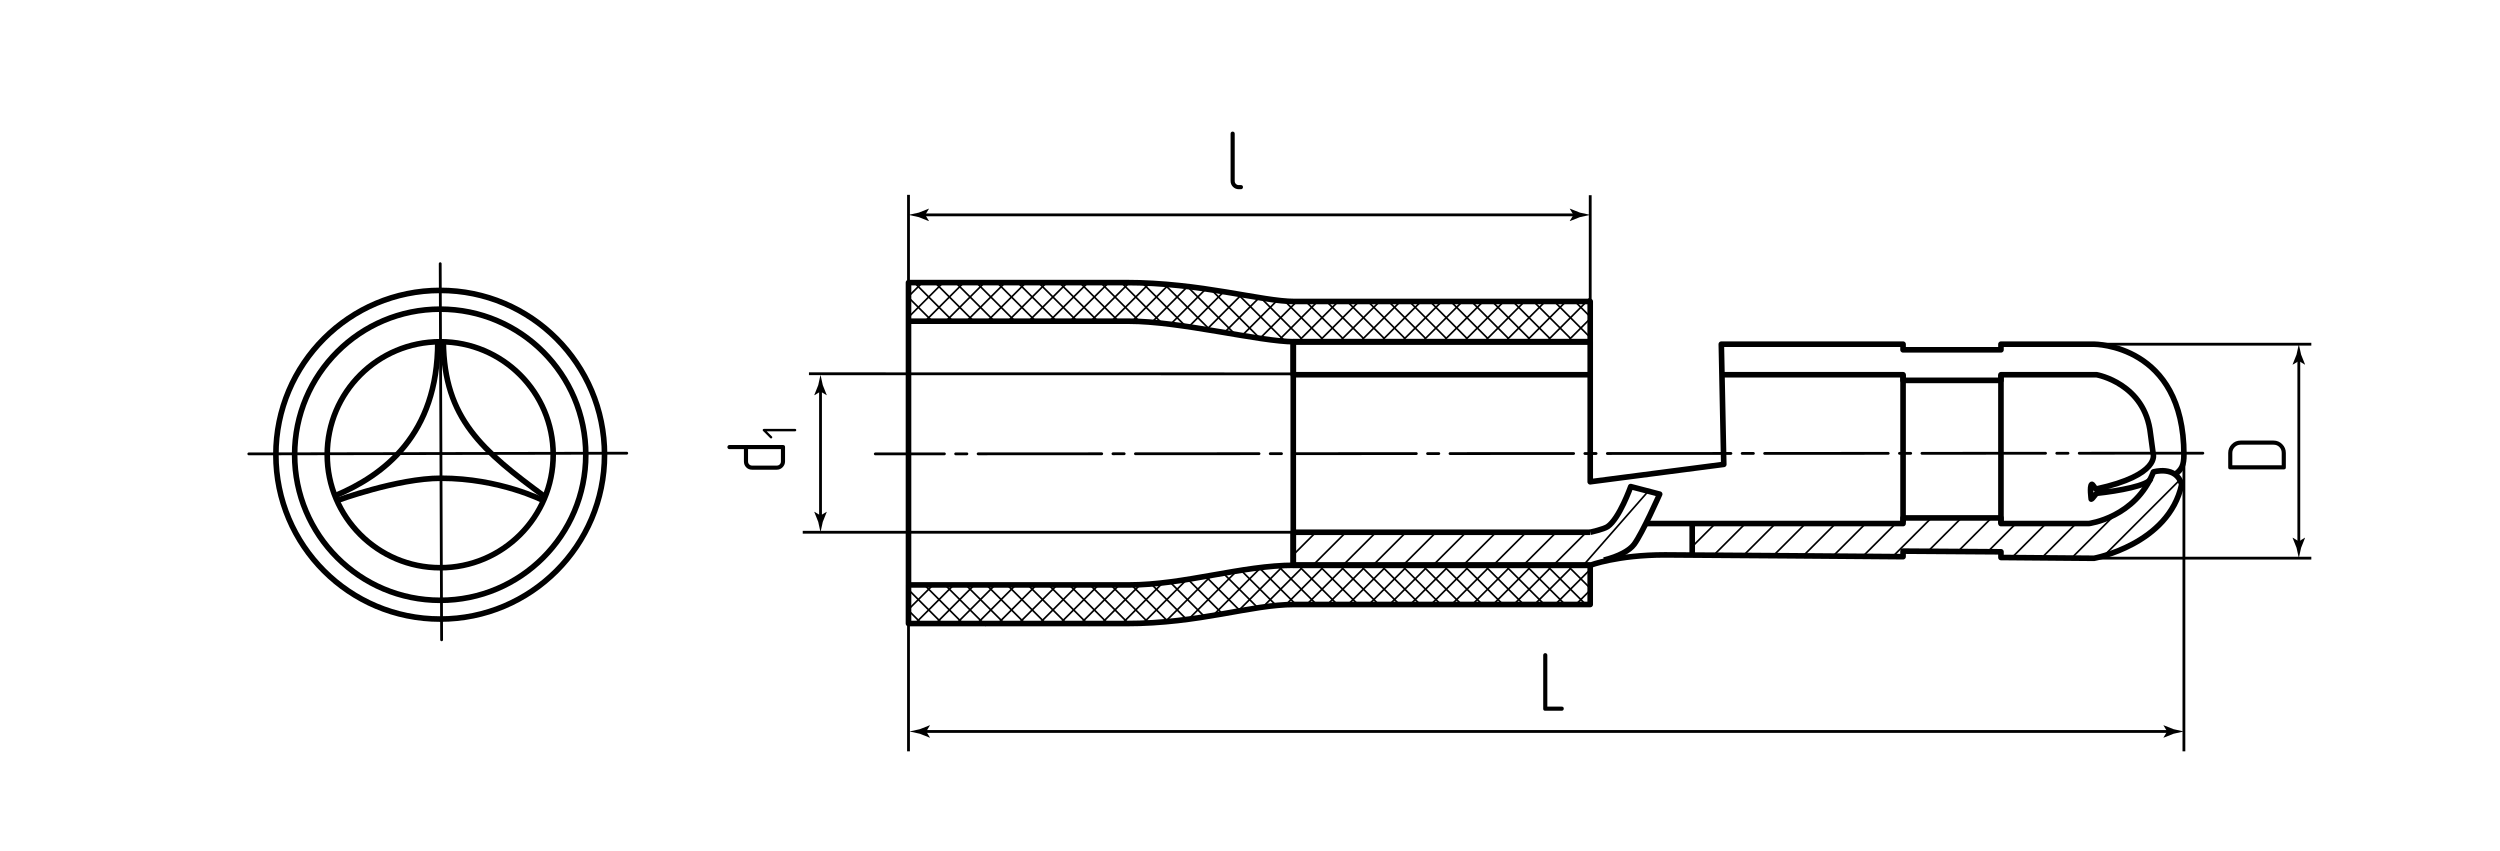 <?xml version="1.0" encoding="utf-8"?>
<!-- Generator: Adobe Illustrator 24.1.1, SVG Export Plug-In . SVG Version: 6.00 Build 0)  -->
<svg version="1.1" id="rship" xmlns="http://www.w3.org/2000/svg" xmlns:xlink="http://www.w3.org/1999/xlink" x="0px" y="0px"
	 viewBox="0 0 445 151.532" style="enable-background:new 0 0 445 151.532;" xml:space="preserve">
<style type="text/css">
	.st0{fill:none;stroke:#000000;stroke-width:0.3;stroke-linecap:round;stroke-miterlimit:10;}
	.st1{fill:none;stroke:#000000;stroke-linejoin:round;stroke-miterlimit:10;}
	.st2{fill:none;stroke:#000000;stroke-width:0.5;stroke-linecap:round;stroke-linejoin:round;stroke-dasharray:22,2,2,2;}
	.st3{fill:none;stroke:#000000;stroke-width:0.5;stroke-linecap:round;stroke-linejoin:round;}
	.st4{fill:none;stroke:#000000;stroke-width:0.5;}
</style>
<g id="Sections">
	<g id="Cu">
		<path class="st0" d="M230.204,98.762l3.82-3.82 M233.681,100.633l5.691-5.691 M239.028,100.633l5.691-5.691 M244.376,100.633
			l5.691-5.691 M249.724,100.633l5.691-5.691 M255.071,100.633l5.736-5.736 M260.423,100.633l5.736-5.736 M265.774,100.633
			l5.736-5.736 M271.125,100.633l5.736-5.736 M276.476,100.633l5.736-5.736 M281.827,100.633l11.54-13.168 M301.213,97.301
			l4.126-4.126 M304.954,98.911l5.736-5.736 M310.305,98.911l5.736-5.736 M315.656,98.911l5.736-5.736 M321.007,98.911l5.736-5.736
			 M326.358,98.911l5.736-5.736 M331.71,98.911l5.736-5.736 M337.061,98.911l6.736-6.736 M343.193,98.129l5.955-5.955
			 M348.544,98.129l5.955-5.955 M353.895,98.129l4.954-4.954 M358.465,98.911l5.736-5.736 M363.816,98.911l5.736-5.736
			 M369.167,98.911l7.32-7.32 M374.518,98.911l13.489-13.489"/>
	</g>
	<g>
		<line class="st0" x1="283.047" y1="56.728" x2="279.422" y2="60.353"/>
		<line class="st0" x1="280.306" y1="53.625" x2="282.945" y2="56.265"/>
		<line class="st0" x1="283.038" y1="53.053" x2="275.737" y2="60.353"/>
		<line class="st0" x1="276.621" y1="53.625" x2="283.181" y2="60.186"/>
		<line class="st0" x1="278.622" y1="53.784" x2="272.052" y2="60.353"/>
		<line class="st0" x1="272.936" y1="53.625" x2="279.496" y2="60.186"/>
		<line class="st0" x1="274.937" y1="53.784" x2="268.367" y2="60.353"/>
		<line class="st0" x1="269.251" y1="53.625" x2="275.811" y2="60.186"/>
		<line class="st0" x1="271.252" y1="53.784" x2="264.682" y2="60.353"/>
		<line class="st0" x1="265.566" y1="53.625" x2="272.126" y2="60.186"/>
		<line class="st0" x1="267.567" y1="53.784" x2="260.997" y2="60.353"/>
		<line class="st0" x1="261.881" y1="53.625" x2="268.441" y2="60.186"/>
		<line class="st0" x1="263.882" y1="53.784" x2="257.312" y2="60.353"/>
		<line class="st0" x1="258.196" y1="53.625" x2="264.756" y2="60.186"/>
		<line class="st0" x1="260.196" y1="53.784" x2="253.627" y2="60.353"/>
		<line class="st0" x1="254.51" y1="53.625" x2="261.071" y2="60.186"/>
		<line class="st0" x1="256.511" y1="53.784" x2="249.942" y2="60.353"/>
		<line class="st0" x1="250.825" y1="53.625" x2="257.386" y2="60.186"/>
		<line class="st0" x1="252.826" y1="53.784" x2="246.257" y2="60.353"/>
		<line class="st0" x1="247.14" y1="53.625" x2="253.701" y2="60.186"/>
		<line class="st0" x1="249.141" y1="53.784" x2="242.572" y2="60.353"/>
		<line class="st0" x1="243.455" y1="53.625" x2="250.016" y2="60.186"/>
		<line class="st0" x1="245.456" y1="53.784" x2="238.887" y2="60.353"/>
		<line class="st0" x1="239.77" y1="53.625" x2="246.331" y2="60.186"/>
		<line class="st0" x1="241.771" y1="53.784" x2="235.202" y2="60.353"/>
		<line class="st0" x1="236.085" y1="53.625" x2="242.646" y2="60.186"/>
		<line class="st0" x1="238.086" y1="53.784" x2="231.517" y2="60.353"/>
		<line class="st0" x1="232.4" y1="53.625" x2="238.961" y2="60.186"/>
		<line class="st0" x1="234.401" y1="53.784" x2="227.597" y2="60.588"/>
		<line class="st0" x1="228.924" y1="53.834" x2="235.276" y2="60.186"/>
		<line class="st0" x1="230.716" y1="53.784" x2="224.267" y2="60.232"/>
		<line class="st0" x1="224.513" y1="53.108" x2="231.591" y2="60.186"/>
		<line class="st0" x1="227.292" y1="53.522" x2="221.112" y2="59.703"/>
		<line class="st0" x1="220.461" y1="52.475" x2="228.747" y2="60.76"/>
		<line class="st0" x1="224.177" y1="52.953" x2="217.971" y2="59.159"/>
		<line class="st0" x1="215.612" y1="51.577" x2="224.093" y2="60.058"/>
		<line class="st0" x1="220.995" y1="52.45" x2="214.749" y2="58.696"/>
		<line class="st0" x1="211.37" y1="51.02" x2="219.779" y2="59.429"/>
		<line class="st0" x1="217.865" y1="51.895" x2="211.594" y2="58.166"/>
		<line class="st0" x1="207.291" y1="50.626" x2="215.374" y2="58.709"/>
		<line class="st0" x1="214.647" y1="51.428" x2="208.355" y2="57.72"/>
		<line class="st0" x1="203.665" y1="50.685" x2="210.947" y2="57.968"/>
		<line class="st0" x1="211.439" y1="50.951" x2="204.737" y2="57.652"/>
		<line class="st0" x1="199.663" y1="50.368" x2="206.837" y2="57.542"/>
		<line class="st0" x1="208.168" y1="50.536" x2="201.456" y2="57.249"/>
		<line class="st0" x1="195.978" y1="50.368" x2="202.876" y2="57.266"/>
		<line class="st0" x1="204.385" y1="50.635" x2="197.871" y2="57.148"/>
		<line class="st0" x1="192.293" y1="50.368" x2="199.142" y2="57.218"/>
		<line class="st0" x1="200.959" y1="50.375" x2="194.277" y2="57.057"/>
		<line class="st0" x1="188.608" y1="50.368" x2="195.457" y2="57.217"/>
		<line class="st0" x1="197.417" y1="50.232" x2="190.472" y2="57.177"/>
		<line class="st0" x1="184.854" y1="50.299" x2="191.728" y2="57.174"/>
		<line class="st0" x1="193.841" y1="50.124" x2="186.791" y2="57.174"/>
		<line class="st0" x1="181.24" y1="50.37" x2="188.014" y2="57.144"/>
		<line class="st0" x1="189.919" y1="50.361" x2="183.106" y2="57.174"/>
		<line class="st0" x1="177.482" y1="50.298" x2="184.185" y2="57.001"/>
		<line class="st0" x1="186.294" y1="50.301" x2="179.421" y2="57.174"/>
		<line class="st0" x1="173.749" y1="50.25" x2="180.643" y2="57.143"/>
		<line class="st0" x1="182.603" y1="50.306" x2="175.614" y2="57.295"/>
		<line class="st0" x1="170.039" y1="50.225" x2="176.933" y2="57.119"/>
		<line class="st0" x1="178.859" y1="50.365" x2="171.976" y2="57.248"/>
		<line class="st0" x1="166.521" y1="50.392" x2="173.128" y2="56.999"/>
		<line class="st0" x1="175.424" y1="50.116" x2="168.291" y2="57.249"/>
		<line class="st0" x1="162.836" y1="50.392" x2="169.467" y2="57.022"/>
		<line class="st0" x1="171.554" y1="50.301" x2="164.797" y2="57.057"/>
		<line class="st0" x1="161.83" y1="53.071" x2="165.875" y2="57.116"/>
		<line class="st0" x1="167.868" y1="50.301" x2="161.965" y2="56.204"/>
		<line class="st0" x1="163.853" y1="50.622" x2="161.713" y2="52.761"/>
	</g>
	<g>
		<line class="st0" x1="283.047" y1="104.699" x2="279.422" y2="101.074"/>
		<line class="st0" x1="280.5" y1="107.608" x2="282.945" y2="105.163"/>
		<line class="st0" x1="282.264" y1="107.601" x2="275.737" y2="101.074"/>
		<line class="st0" x1="276.815" y1="107.608" x2="283.181" y2="101.242"/>
		<line class="st0" x1="278.622" y1="107.644" x2="272.052" y2="101.074"/>
		<line class="st0" x1="273.13" y1="107.608" x2="279.496" y2="101.242"/>
		<line class="st0" x1="274.937" y1="107.644" x2="268.367" y2="101.074"/>
		<line class="st0" x1="269.445" y1="107.608" x2="275.811" y2="101.242"/>
		<line class="st0" x1="271.252" y1="107.644" x2="264.682" y2="101.074"/>
		<line class="st0" x1="265.76" y1="107.608" x2="272.126" y2="101.242"/>
		<line class="st0" x1="267.567" y1="107.644" x2="260.997" y2="101.074"/>
		<line class="st0" x1="262.074" y1="107.608" x2="268.441" y2="101.242"/>
		<line class="st0" x1="263.882" y1="107.644" x2="257.312" y2="101.074"/>
		<line class="st0" x1="258.389" y1="107.608" x2="264.756" y2="101.242"/>
		<line class="st0" x1="260.196" y1="107.644" x2="253.627" y2="101.074"/>
		<line class="st0" x1="254.704" y1="107.608" x2="261.071" y2="101.242"/>
		<line class="st0" x1="256.511" y1="107.644" x2="249.942" y2="101.074"/>
		<line class="st0" x1="257.386" y1="101.242" x2="251.019" y2="107.608"/>
		<line class="st0" x1="252.826" y1="107.644" x2="246.257" y2="101.074"/>
		<line class="st0" x1="247.334" y1="107.608" x2="253.701" y2="101.242"/>
		<line class="st0" x1="249.141" y1="107.644" x2="242.572" y2="101.074"/>
		<line class="st0" x1="243.649" y1="107.608" x2="250.016" y2="101.242"/>
		<line class="st0" x1="245.456" y1="107.644" x2="238.887" y2="101.074"/>
		<line class="st0" x1="239.964" y1="107.608" x2="246.331" y2="101.242"/>
		<line class="st0" x1="241.771" y1="107.644" x2="235.202" y2="101.074"/>
		<line class="st0" x1="236.279" y1="107.608" x2="242.646" y2="101.242"/>
		<line class="st0" x1="238.086" y1="107.644" x2="231.517" y2="101.074"/>
		<line class="st0" x1="232.694" y1="107.508" x2="238.961" y2="101.242"/>
		<line class="st0" x1="234.401" y1="107.644" x2="227.489" y2="100.731"/>
		<line class="st0" x1="229.249" y1="107.268" x2="235.276" y2="101.242"/>
		<line class="st0" x1="230.716" y1="107.644" x2="224.071" y2="100.998"/>
		<line class="st0" x1="224.772" y1="108.06" x2="231.591" y2="101.242"/>
		<line class="st0" x1="227.135" y1="107.748" x2="220.899" y2="101.511"/>
		<line class="st0" x1="220.528" y1="108.619" x2="228.506" y2="100.641"/>
		<line class="st0" x1="223.893" y1="108.19" x2="217.848" y2="102.145"/>
		<line class="st0" x1="216.101" y1="109.361" x2="224.526" y2="100.936"/>
		<line class="st0" x1="220.734" y1="108.717" x2="214.614" y2="102.596"/>
		<line class="st0" x1="211.649" y1="110.128" x2="220.099" y2="101.678"/>
		<line class="st0" x1="217.603" y1="109.27" x2="211.54" y2="103.208"/>
		<line class="st0" x1="207.412" y1="110.68" x2="215.588" y2="102.504"/>
		<line class="st0" x1="214.446" y1="109.799" x2="208.239" y2="103.592"/>
		<line class="st0" x1="203.665" y1="110.742" x2="211.37" y2="103.037"/>
		<line class="st0" x1="211.226" y1="110.264" x2="204.737" y2="103.775"/>
		<line class="st0" x1="199.663" y1="111.059" x2="206.983" y2="103.739"/>
		<line class="st0" x1="207.912" y1="110.635" x2="201.456" y2="104.178"/>
		<line class="st0" x1="195.978" y1="111.059" x2="202.876" y2="104.161"/>
		<line class="st0" x1="204.385" y1="110.793" x2="197.871" y2="104.279"/>
		<line class="st0" x1="192.293" y1="111.059" x2="199.142" y2="104.209"/>
		<line class="st0" x1="200.959" y1="111.052" x2="194.277" y2="104.37"/>
		<line class="st0" x1="188.608" y1="111.059" x2="195.457" y2="104.21"/>
		<line class="st0" x1="197.417" y1="111.195" x2="190.472" y2="104.25"/>
		<line class="st0" x1="184.854" y1="111.128" x2="191.728" y2="104.254"/>
		<line class="st0" x1="193.841" y1="111.304" x2="186.791" y2="104.254"/>
		<line class="st0" x1="181.24" y1="111.057" x2="188.014" y2="104.283"/>
		<line class="st0" x1="189.919" y1="111.067" x2="183.106" y2="104.254"/>
		<line class="st0" x1="177.482" y1="111.129" x2="184.185" y2="104.427"/>
		<line class="st0" x1="186.294" y1="111.127" x2="179.421" y2="104.254"/>
		<line class="st0" x1="173.749" y1="111.178" x2="180.643" y2="104.284"/>
		<line class="st0" x1="182.603" y1="111.121" x2="175.614" y2="104.132"/>
		<line class="st0" x1="170.039" y1="111.202" x2="176.933" y2="104.309"/>
		<line class="st0" x1="178.859" y1="111.062" x2="171.976" y2="104.179"/>
		<line class="st0" x1="166.521" y1="111.035" x2="173.128" y2="104.428"/>
		<line class="st0" x1="175.424" y1="111.312" x2="168.291" y2="104.179"/>
		<line class="st0" x1="162.836" y1="111.036" x2="169.467" y2="104.405"/>
		<line class="st0" x1="171.554" y1="111.127" x2="164.797" y2="104.37"/>
		<line class="st0" x1="161.83" y1="108.357" x2="165.875" y2="104.312"/>
		<line class="st0" x1="167.868" y1="111.127" x2="161.945" y2="105.203"/>
		<line class="st0" x1="163.853" y1="110.805" x2="161.711" y2="108.663"/>
	</g>
	<path class="st1" d="M284.745,93.744"/>
</g>
<g id="Middles">
	<line id="Middles_6_" class="st2" x1="392.106" y1="80.666" x2="155.802" y2="80.792"/>
	<line id="Middles_5_" class="st3" x1="111.563" y1="80.668" x2="44.285" y2="80.792"/>
	<line id="Middles_2_" class="st3" x1="78.357" y1="46.935" x2="78.608" y2="113.887"/>
</g>
<g id="Texts">
	<g>
		<path d="M275.05,126.516c-0.24,0-0.36-0.12-0.36-0.36v-9.524c0-0.11,0.035-0.2,0.105-0.271c0.07-0.069,0.155-0.104,0.255-0.104
			c0.1,0,0.188,0.032,0.262,0.098c0.075,0.064,0.113,0.157,0.113,0.277v9.149h2.565c0.24,0,0.36,0.126,0.36,0.375
			c0,0.091-0.033,0.173-0.098,0.248s-0.152,0.112-0.262,0.112H275.05z"/>
	</g>
	<g>
		<path d="M220.501,33.683c-0.2,0-0.388-0.037-0.563-0.112s-0.33-0.181-0.465-0.315c-0.135-0.135-0.24-0.29-0.315-0.465
			c-0.075-0.175-0.113-0.367-0.113-0.577v-8.415c0-0.11,0.035-0.2,0.105-0.271c0.07-0.069,0.155-0.104,0.255-0.104
			c0.1,0,0.188,0.032,0.262,0.098c0.075,0.064,0.113,0.157,0.113,0.277v8.415c0,0.21,0.07,0.385,0.21,0.524
			c0.14,0.141,0.31,0.21,0.51,0.21h0.375c0.25,0,0.375,0.126,0.375,0.375c0,0.091-0.033,0.173-0.098,0.248s-0.157,0.112-0.277,0.112
			H220.501z"/>
	</g>
	<g>
		<path d="M406.235,79.066c0.43,0.43,0.645,0.95,0.645,1.56v2.565c0,0.24-0.12,0.36-0.36,0.36h-9.524c-0.25,0-0.375-0.12-0.375-0.36
			v-2.565c0-0.61,0.215-1.13,0.645-1.56c0.42-0.43,0.94-0.645,1.561-0.645h5.864C405.29,78.421,405.805,78.637,406.235,79.066z
			 M398.825,79.157c-0.2,0-0.388,0.038-0.563,0.112c-0.175,0.075-0.33,0.18-0.465,0.315c-0.136,0.135-0.243,0.291-0.323,0.465
			s-0.12,0.367-0.12,0.577v2.19h8.79v-2.19c0-0.42-0.137-0.77-0.412-1.05c-0.275-0.28-0.622-0.42-1.043-0.42H398.825z"/>
	</g>
	<g>
		<path d="M129.852,79.95c-0.11,0-0.2-0.035-0.27-0.105s-0.105-0.155-0.105-0.255s0.032-0.188,0.097-0.263
			c0.065-0.075,0.158-0.112,0.278-0.112h9.525c0.24,0,0.36,0.125,0.36,0.375v2.55c0,0.21-0.04,0.402-0.12,0.577
			c-0.08,0.176-0.188,0.33-0.322,0.466c-0.135,0.135-0.29,0.239-0.465,0.314c-0.175,0.075-0.362,0.112-0.563,0.112h-4.395
			c-0.42,0-0.767-0.14-1.042-0.42c-0.275-0.279-0.412-0.63-0.412-1.05V79.95H129.852z M133.152,82.14c0,0.21,0.07,0.385,0.21,0.525
			c0.14,0.14,0.31,0.21,0.51,0.21h4.395c0.21,0,0.385-0.07,0.525-0.21c0.14-0.141,0.21-0.315,0.21-0.525V79.95h-5.85V82.14z"/>
		<path d="M141.68,76.407c0.035,0.041,0.052,0.09,0.052,0.148s-0.019,0.109-0.057,0.153c-0.038,0.043-0.089,0.065-0.153,0.065
			h-5.046l0.918,0.909c0.046,0.047,0.07,0.097,0.07,0.148c0,0.059-0.022,0.109-0.065,0.153c-0.044,0.044-0.095,0.065-0.153,0.065
			c-0.052,0-0.102-0.023-0.148-0.069l-1.277-1.277c-0.041-0.035-0.061-0.081-0.061-0.14s0.019-0.109,0.057-0.153
			c0.038-0.044,0.089-0.065,0.153-0.065h5.553C141.592,76.346,141.645,76.366,141.68,76.407z"/>
	</g>
</g>
<g id="Pointers">
	<g id="Pointers_17_">
		<g>
			<line class="st4" x1="280.612" y1="38.247" x2="164.154" y2="38.247"/>
			<g>
				<path d="M280.074,38.247l-0.657,1.081l0.037,0.024l1.762-0.7c0.614-0.135,1.228-0.27,1.842-0.405
					c-0.614-0.135-1.228-0.27-1.842-0.405l-1.762-0.7l-0.037,0.018L280.074,38.247z"/>
			</g>
			<g>
				<path d="M164.693,38.247l0.657,1.081l-0.037,0.024l-1.762-0.7c-0.614-0.135-1.228-0.27-1.842-0.405
					c0.614-0.135,1.228-0.27,1.842-0.405l1.762-0.7l0.037,0.018L164.693,38.247z"/>
			</g>
		</g>
	</g>
	<g id="Pointers_13_">
		<g>
			<line class="st4" x1="386.29" y1="130.201" x2="164.332" y2="130.201"/>
			<g>
				<path d="M385.752,130.201l-0.657,1.081l0.037,0.024l1.763-0.7c0.614-0.135,1.228-0.27,1.842-0.405
					c-0.614-0.135-1.228-0.27-1.842-0.405l-1.763-0.7l-0.037,0.018L385.752,130.201z"/>
			</g>
			<g>
				<path d="M164.871,130.201l0.657,1.081l-0.037,0.024l-1.762-0.7c-0.614-0.135-1.228-0.27-1.842-0.405
					c0.614-0.135,1.228-0.27,1.842-0.405l1.762-0.7l0.037,0.018L164.871,130.201z"/>
			</g>
		</g>
	</g>
	<g id="Pointers_11_">
		<g>
			<line class="st4" x1="146.052" y1="92.294" x2="146.052" y2="69.153"/>
			<g>
				<path d="M146.052,91.756l-1.081-0.657l-0.024,0.037l0.7,1.762c0.135,0.614,0.27,1.228,0.405,1.842
					c0.135-0.614,0.27-1.228,0.405-1.842l0.7-1.762l-0.018-0.037L146.052,91.756z"/>
			</g>
			<g>
				<path d="M146.052,69.692l-1.081,0.657l-0.024-0.037l0.7-1.762c0.135-0.614,0.27-1.228,0.405-1.842
					c0.135,0.614,0.27,1.228,0.405,1.842l0.7,1.762l-0.018,0.037L146.052,69.692z"/>
			</g>
		</g>
	</g>
	<g id="Pointers_1_">
		<g>
			<line class="st4" x1="409.191" y1="96.905" x2="409.191" y2="63.714"/>
			<g>
				<path d="M409.191,96.367l-1.081-0.657l-0.024,0.037l0.7,1.763c0.135,0.614,0.27,1.228,0.405,1.842
					c0.135-0.614,0.27-1.228,0.405-1.842l0.7-1.763l-0.018-0.037L409.191,96.367z"/>
			</g>
			<g>
				<path d="M409.191,64.252l-1.081,0.657l-0.024-0.037l0.7-1.762c0.135-0.614,0.27-1.228,0.405-1.842
					c0.135,0.614,0.27,1.228,0.405,1.842l0.7,1.762l-0.018,0.037L409.191,64.252z"/>
			</g>
		</g>
	</g>
</g>
<g id="Сallout">
	<line id="Сallout_12_" class="st4" x1="161.713" y1="108.357" x2="161.713" y2="133.737"/>
	<line id="Сallout_6_" class="st4" x1="161.713" y1="34.683" x2="161.713" y2="58.188"/>
	<line id="Сallout_11_" class="st4" x1="283.058" y1="34.747" x2="283.058" y2="54.825"/>
	<line id="Сallout_8_" class="st4" x1="388.736" y1="80.666" x2="388.736" y2="133.737"/>
	<line id="Сallout_4_" class="st4" x1="232.304" y1="66.546" x2="143.993" y2="66.529"/>
	<line id="Сallout_3_" class="st4" x1="230.188" y1="94.74" x2="142.886" y2="94.74"/>
	<line id="Сallout_1_" class="st4" x1="411.415" y1="61.268" x2="374.014" y2="61.268"/>
	<line id="Сallout_5_" class="st4" x1="411.415" y1="99.351" x2="372.357" y2="99.351"/>
</g>
<g id="BaseContour">
	<path class="st1" d="M283.058,60.83h-52.855v5.873h52.852 M283.06,100.62H230.2v-5.88h52.86 M283.06,60.83v24.93l-0.002-0.005
		l23.772-3.096l-0.436-21.391h32.351v1h17.426v-1h16.566c0,0,16-0.001,16,19.674c0,1.829-0.358,2.617-1.576,3.498"/>
	<path class="st1" d="M283.058,60.83c0,0-50.668,0-52.647,0c-6.17,0-20.277-3.656-29.468-3.656c-1.957,0-39.23,0-39.23,0v-6.873
		c0,0,36.4,0,38.655,0c13.34,0,24.248,3.364,30.043,3.364c2.686,0,52.647,0,52.647,0V60.83z M283.056,100.617c0,0-50.668,0-52.647,0
		c-9.334,0-19.615,3.502-29.468,3.502c-1.957,0-39.23,0-39.23,0v6.873c0,0,36.4,0,38.655,0c13.34,0,22.201-3.391,30.043-3.391
		c2.686,0,52.647,0,52.647,0V100.617z M161.713,50.301v60.692"/>
	<path class="st1" d="M292.962,93.191h45.783v-1h17.426v1h15.638c0,0,8.313-1.031,11.504-9.191c0,0,4.045-1.204,5.028,2.234
		c-2.304,10.683-15.605,13.141-15.605,13.141l-16.566-0.141v-1.013l-17.426-0.119v0.987c0,0-39.23-0.318-42.351-0.318
		c-8.585,0-13.336,1.847-13.336,1.847h-52.854l-0.001-39.787h52.855"/>
	<path class="st1" d="M283.058,94.744c0,0,2.419-0.543,3.091-1c2.1-1.429,4.121-7.131,4.121-7.131l5.151,1.345
		c0,0-3.063,6.936-4.548,8.936c-0.826,1.111-2.759,2.154-5.369,2.8"/>
	<line class="st1" x1="301.213" y1="93.191" x2="301.213" y2="98.794"/>
	<path class="st1" d="M306.505,66.707h32.24v1h17.426v-1h17.043c0,0,8.617,1.527,9.574,10.527l0.479,3.558
		c0,0,1.32,3.75-10.116,6.246c-0.258,0.056-0.641-0.991-0.845-0.806c-0.384,0.349-0.068,2.611-0.068,2.611
		c0.269-0.024,0.761-1.01,1.058-1.042c3.779-0.406,9.063-1.375,9.522-2.566"/>
	<line class="st1" x1="356.17" y1="66.707" x2="356.17" y2="93.191"/>
	<line class="st1" x1="338.745" y1="66.707" x2="338.745" y2="92.961"/>
	<circle class="st1" cx="78.357" cy="80.942" r="29.25"/>
	<circle class="st1" cx="78.357" cy="80.942" r="20.112"/>
	<path class="st1" d="M78.357,60.83"/>
	<path class="st1" d="M77.924,60.835c0,16.596-9.634,23.783-18.308,27.415"/>
	<path class="st1" d="M96.734,89.106c0,0-7.732-3.979-18.252-3.979c-7.726,0-18.51,3.979-18.51,3.979"/>
	<path class="st1" d="M97.024,88.441C85.918,80.277,79.04,74.555,78.915,60.845"/>
	<circle class="st1" cx="78.357" cy="80.942" r="25.912"/>
</g>
</svg>

